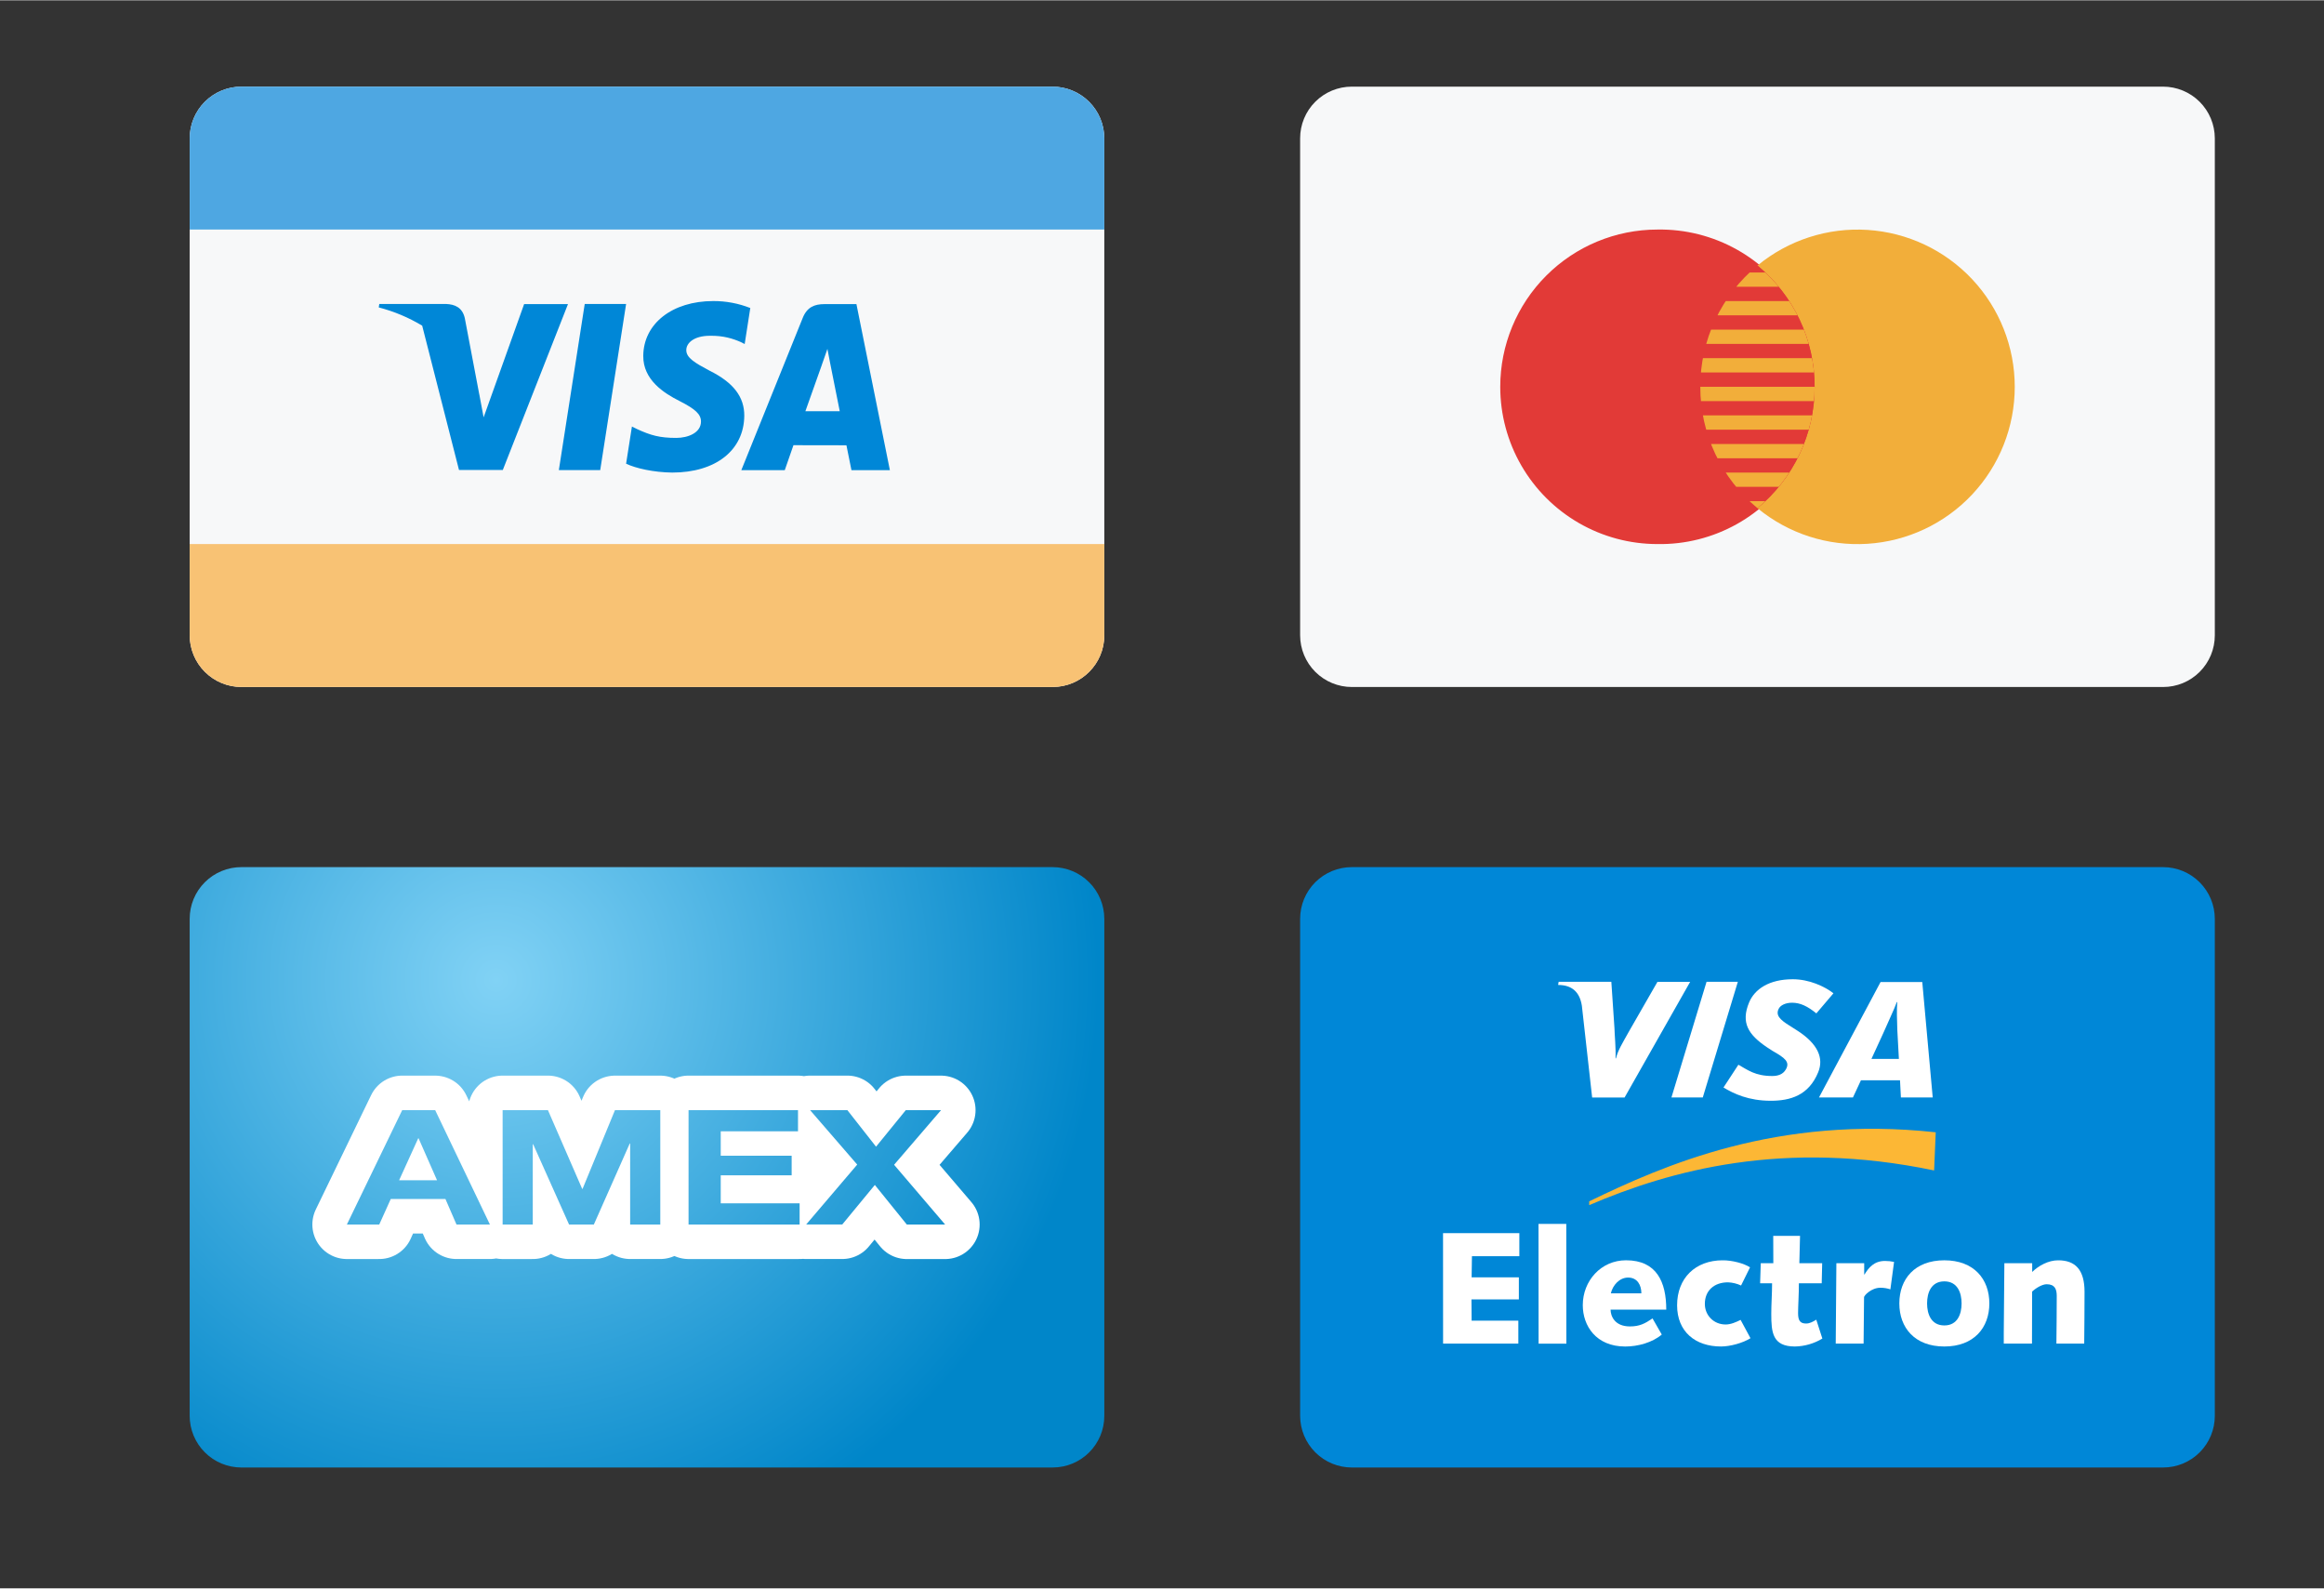 <svg width="139" height="95" viewBox="0 0 101 69" xmlns="http://www.w3.org/2000/svg" fill-rule="evenodd" clip-rule="evenodd" stroke-linejoin="round" stroke-miterlimit="10"><rect x="0" y="0" width="101" height="69" fill="#333333" stroke="none"/><clipPath id="a"><path d="M8.243 5.997a2.246 2.246 0 0 1 2.25-2.247h35.25a2.249 2.249 0 0 1 2.25 2.247V27.59c0 1.24-1 2.247-2.25 2.247h-35.25a2.249 2.249 0 0 1-2.25-2.247V5.997z"/></clipPath><g clip-path="url(#a)"><path fill="#f7f8f9" fill-rule="nonzero" d="M4.493 0h47.252v33.587H4.493z"/></g><clipPath id="b"><path d="M8.243 6a2.247 2.247 0 0 1 2.25-2.25h35.25A2.253 2.253 0 0 1 47.993 6v3.96H8.244V6z"/></clipPath><g clip-path="url(#b)"><path fill="#4ea7e2" fill-rule="nonzero" d="M4.493 0h47.252v13.71H4.493z"/></g><clipPath id="c"><path d="M8.243 23.626h39.75v3.96c0 1.243-1 2.25-2.25 2.25h-35.25a2.251 2.251 0 0 1-2.25-2.25v-3.96z"/></clipPath><g clip-path="url(#c)"><path fill="#f8c274" fill-rule="nonzero" d="M4.493 19.876h47.252v13.71H4.493z"/></g><clipPath id="d"><path d="M24.287 20.413l1.125-7.22h1.798l-1.125 7.22h-1.798zm8.322-7.043a4.328 4.328 0 0 0-1.613-.303c-1.778 0-3.03.98-3.04 2.383-.01 1.038.893 1.617 1.575 1.96.7.355.936.58.933.898-.004.483-.56.705-1.076.705-.72 0-1.103-.11-1.695-.38l-.23-.114-.253 1.615c.42.2 1.197.376 2.004.385 1.89 0 3.117-.968 3.132-2.466.006-.823-.473-1.447-1.51-1.962-.63-.335-1.015-.557-1.01-.896 0-.3.325-.62 1.03-.62.588-.01 1.014.13 1.345.276l.162.083.244-1.565zm2.393 4.483c.15-.415.717-2.018.717-2.018-.01.02.148-.418.24-.69l.12.624s.345 1.722.416 2.083h-1.493zM20.83 17.12l.188 1 1.76-4.92h1.906l-2.832 7.206h-1.904l-1.6-6.27a7.14 7.14 0 0 0-1.888-.793l.024-.15h2.9c.39.017.706.152.815.61l.63 3.318zm16.39-3.92h-1.39c-.43 0-.754.128-.943.598l-2.67 6.618h1.888s.308-.89.378-1.086l2.303.004c.053.252.218 1.082.218 1.082h1.67L37.22 13.2z"/></clipPath><g clip-path="url(#d)"><path fill="#0087d7" fill-rule="nonzero" d="M12.71 9.317h29.718V24.27H12.71z"/></g><clipPath id="e"><path d="M8.243 5.997a2.246 2.246 0 0 1 2.25-2.247h35.25a2.249 2.249 0 0 1 2.25 2.247V27.59c0 1.24-1 2.247-2.25 2.247h-35.25a2.249 2.249 0 0 1-2.25-2.247V5.997z"/></clipPath><g clip-path="url(#e)"><path fill="none" d="M4.493 0h47.252v33.587H4.493z"/></g><clipPath id="f"><path d="M56.503 5.997a2.246 2.246 0 0 1 2.25-2.247h35.25a2.25 2.25 0 0 1 2.252 2.247V27.59a2.246 2.246 0 0 1-2.25 2.247h-35.25a2.25 2.25 0 0 1-2.252-2.247V5.997z"/></clipPath><g clip-path="url(#f)"><path fill="#f7f8f9" fill-rule="nonzero" d="M52.753 0h47.252v33.587H52.753z"/></g><clipPath id="g"><path d="M72.03 23.626a6.834 6.834 0 1 0 0-13.666 6.832 6.832 0 0 0-6.83 6.833 6.831 6.831 0 0 0 6.83 6.833z"/></clipPath><g clip-path="url(#g)"><path fill="#e23a37" fill-rule="nonzero" d="M61.45 6.21h21.164v21.166H61.45z"/></g><clipPath id="h"><path d="M76.38 11.523a6.833 6.833 0 1 1-.002 10.542 6.82 6.82 0 0 0 2.484-5.27 6.813 6.813 0 0 0-2.485-5.27z"/></clipPath><g clip-path="url(#h)"><path fill="#f2ae3a" fill-rule="nonzero" d="M72.63 6.21h18.68v21.166H72.63z"/></g><clipPath id="i"><path d="M76.38 22.064a6.82 6.82 0 0 0 2.484-5.27 6.813 6.813 0 0 0-2.485-5.27 6.813 6.813 0 0 0-2.485 5.27 6.82 6.82 0 0 0 2.484 5.27z"/></clipPath><g clip-path="url(#i)"><path fill="#e23a37" fill-rule="nonzero" d="M73.493 11.25h6V22.5h-6z"/><clipPath id="j"><path d="M73.274 11.825h6.21v.62h-6.21v-.62zm0 1.242h6.21v.62h-6.21v-.62zm0 1.242h6.21v.62h-6.21v-.62zm0 1.24h6.21v.622h-6.21v-.62zm0 1.243h6.21v.622h-6.21v-.622zm0 1.243h6.21v.62h-6.21v-.62zm0 1.242h6.21v.62h-6.21v-.62zm0 1.242h6.21v.62h-6.21v-.62zm0 1.242h6.21v.622h-6.21v-.622z"/></clipPath><g clip-path="url(#j)"><path fill="#f2ae3a" fill-rule="nonzero" d="M73.493 11.25h6V22.5h-6z"/></g></g><clipPath id="k"><path d="M56.503 5.997a2.246 2.246 0 0 1 2.25-2.247h35.25a2.25 2.25 0 0 1 2.252 2.247V27.59a2.246 2.246 0 0 1-2.25 2.247h-35.25a2.25 2.25 0 0 1-2.252-2.247V5.997z"/></clipPath><g clip-path="url(#k)"><path fill="none" d="M52.753 0h47.252v33.587H52.753z"/></g><clipPath id="l"><path d="M56.503 39.91a2.246 2.246 0 0 1 2.25-2.247h35.25a2.25 2.25 0 0 1 2.252 2.247v21.593a2.246 2.246 0 0 1-2.25 2.247h-35.25a2.25 2.25 0 0 1-2.252-2.247V39.91z"/></clipPath><g clip-path="url(#l)"><path fill="#0087d7" fill-rule="nonzero" d="M52.753 33.913h47.252V67.5H52.753z"/></g><clipPath id="m"><path d="M56.503 39.91a2.246 2.246 0 0 1 2.25-2.247h35.25a2.25 2.25 0 0 1 2.252 2.247v21.593a2.246 2.246 0 0 1-2.25 2.247h-35.25a2.25 2.25 0 0 1-2.252-2.247V39.91z"/></clipPath><g clip-path="url(#m)"><path fill="none" d="M52.753 33.913h47.252V67.5H52.753z"/></g><clipPath id="n"><path d="M69.066 52.35c3.517-1.508 8.454-2.875 14.99-1.507l.07-1.658c-6.898-.752-11.847 1.444-15.06 3v.164z"/></clipPath><g clip-path="url(#n)"><path fill="#fcb735" fill-rule="nonzero" d="M65.316 45.283h22.56V56.1h-22.56z"/></g><clipPath id="o"><path d="M62.715 53.568h3.315v1h-2.06l-.014.92h2.053v.958h-2.06l.007.923h2.03v.998h-3.27l-.002-4.8z"/></clipPath><g clip-path="url(#o)"><path fill="#fff" fill-rule="nonzero" d="M58.965 49.818H69.78v12.3H58.966z"/></g><clipPath id="p"><path d="M66.863 53.166h1.207l.004 5.202h-1.207l-.004-5.202z"/></clipPath><g clip-path="url(#p)"><path fill="#fff" fill-rule="nonzero" d="M63.113 49.416h8.71v12.702h-8.71z"/></g><clipPath id="q"><path d="M71.333 56.183c0-.36-.174-.686-.576-.686-.38 0-.672.34-.75.686h1.326zm.887 1.79c-.408.346-1.033.52-1.588.52-1.27 0-1.845-.902-1.845-1.797 0-1.054.79-1.95 1.88-1.95 1.332 0 1.748.944 1.748 2.144h-2.42c0 .27.172.73.84.73.422 0 .657-.126.983-.348l.402.7z"/></clipPath><g clip-path="url(#q)"><path fill="#fff" fill-rule="nonzero" d="M65.037 50.997h11.128v11.245H65.037z"/></g><clipPath id="r"><path d="M72.886 54.747h3.19v3.745h-3.19z"/></clipPath><g clip-path="url(#r)"><clipPath id="s"><path d="M72.743 54.75h3.75v3.75h-3.75z"/></clipPath><g clip-path="url(#s)"><clipPath id="t"><path d="M76.076 58.132c-.332.208-.88.36-1.282.36-1.11 0-1.908-.637-1.908-1.79 0-1.178.79-1.955 1.984-1.955.416 0 .915.132 1.186.305l-.39.79a1.509 1.509 0 0 0-.567-.138c-.605 0-1.007.36-1.007.937 0 .5.388.895.902.895.228 0 .457-.103.652-.2l.43.797z"/></clipPath><g clip-path="url(#t)"><path fill="#fff" fill-rule="nonzero" d="M72.743 54h3.75v4.5h-3.75z"/></g></g></g><clipPath id="u"><path d="M76.495 53.686H79.2v4.806h-2.705z"/></clipPath><g clip-path="url(#u)"><clipPath id="v"><path d="M76.523 54.873h.545l-.004-1.187h1.165l-.03 1.187h.992l-.02.873h-.992c0 .486-.035.998-.035 1.296 0 .306.077.452.347.452.167 0 .306-.083.444-.167l.264.82a2.38 2.38 0 0 1-1.193.345c-.978 0-1.027-.617-1.027-1.42 0-.43.035-.86.035-1.326h-.52l.028-.873z"/></clipPath><g clip-path="url(#v)"><path fill="#fff" fill-rule="nonzero" d="M76.493 53.25h3v5.25h-3z"/></g></g><clipPath id="w"><path d="M79.81 54.873h1.207v.49h.014c.18-.296.417-.588.89-.588.13 0 .27.014.394.042l-.16 1.192a1.381 1.381 0 0 0-.43-.07c-.402 0-.714.34-.714.41l-.02 2.018H79.78l.028-3.495z"/></clipPath><g clip-path="url(#w)"><path fill="#fff" fill-rule="nonzero" d="M76.032 51.025h10.032v11.092H76.032z"/></g><clipPath id="x"><path d="M84.5 57.577c.575 0 .75-.5.75-.957 0-.458-.175-.958-.75-.958-.576 0-.75.5-.75.958 0 .458.174.957.75.957zm0-2.83c1.29 0 1.956.82 1.956 1.873s-.666 1.872-1.956 1.872-1.956-.82-1.956-1.872c0-1.054.666-1.873 1.956-1.873z"/></clipPath><g clip-path="url(#x)"><path fill="#fff" fill-rule="nonzero" d="M78.794 50.997h11.412v11.245H78.794z"/></g><clipPath id="y"><path d="M87.083 54.747h3.51v3.62h-3.51z"/></clipPath><g clip-path="url(#y)"><clipPath id="z"><path d="M86.993 54.75h3.75v3.75h-3.75z"/></clipPath><g clip-path="url(#z)"><clipPath id="A"><path d="M87.112 54.873h1.206v.38c.278-.27.7-.506 1.13-.506.743 0 1.145.41 1.145 1.367 0 .714-.007 1.483-.014 2.254H89.37c.007-.673.015-1.353.015-2.074 0-.285-.077-.507-.438-.507-.195 0-.472.167-.632.32l-.006 2.26h-1.23l.03-3.494z"/></clipPath><g clip-path="url(#A)"><path fill="#fff" fill-rule="nonzero" d="M86.993 54h3.75v4.5h-3.75z"/></g></g></g><clipPath id="B"><path d="M72.64 47.672l1.526-5.026h1.36l-1.524 5.026h-1.36z"/></clipPath><g clip-path="url(#B)"><path fill="#fff" fill-rule="nonzero" d="M68.89 38.896h10.386v12.526H68.89z"/></g><clipPath id="C"><path d="M72.033 42.646l-1.223 2.13c-.312.56-.494.842-.58 1.195h-.02c.02-.447-.04-.996-.046-1.305l-.136-2.02h-2.29l-.023.137c.588 0 .937.295 1.032.9l.447 3.99h1.41l2.85-5.026h-1.42z"/></clipPath><g clip-path="url(#C)"><path fill="#fff" fill-rule="nonzero" d="M63.965 38.896h13.24v12.526h-13.24z"/></g><clipPath id="D"><path d="M82.456 44.707c-.015-.372-.028-.875-.002-1.18h-.02c-.083.25-.44 1-.595 1.366l-.507 1.103h1.193l-.07-1.29zm.156 2.965l-.038-.747h-1.698l-.348.747h-1.476l2.677-5.017h1.812l.454 5.017h-1.384z"/></clipPath><g clip-path="url(#D)"><path fill="#fff" fill-rule="nonzero" d="M75.302 38.905h12.444v12.517H75.302z"/></g><clipPath id="E"><path d="M76.954 47.815c-.96 0-1.598-.304-2.052-.576l.648-.99c.408.228.73.49 1.467.49.238 0 .465-.06.595-.285.19-.327-.043-.503-.574-.804l-.262-.17c-.788-.538-1.13-1.05-.76-1.94.24-.572.864-1.005 1.897-1.005.712 0 1.38.308 1.768.61l-.743.873c-.38-.308-.695-.463-1.055-.463-.286 0-.505.11-.58.26-.142.28.046.472.46.73l.312.198c.956.603 1.185 1.235.945 1.827-.413 1.018-1.22 1.245-2.066 1.245z"/></clipPath><g clip-path="url(#E)"><path fill="#fff" fill-rule="nonzero" d="M71.152 38.785h12.28v12.78h-12.28z"/></g><clipPath id="F"><path d="M8.243 39.91a2.246 2.246 0 0 1 2.25-2.247h35.25a2.249 2.249 0 0 1 2.25 2.247v21.593c0 1.24-1 2.247-2.25 2.247h-35.25a2.249 2.249 0 0 1-2.25-2.247V39.91z"/></clipPath><g clip-path="url(#F)"><path fill="url(#G)" fill-rule="nonzero" d="M8.243 37.663h39.752V63.75H8.243z"/></g><clipPath id="H"><path d="M8.243 39.91a2.246 2.246 0 0 1 2.25-2.247h35.25a2.249 2.249 0 0 1 2.25 2.247v21.593c0 1.24-1 2.247-2.25 2.247h-35.25a2.249 2.249 0 0 1-2.25-2.247V39.91z"/></clipPath><g clip-path="url(#H)"><path fill="url(#I)" fill-rule="nonzero" d="M8.243 3.75h88.5v60h-88.5z"/></g><clipPath id="J"><path d="M8.243 39.91a2.246 2.246 0 0 1 2.25-2.247h35.25a2.249 2.249 0 0 1 2.25 2.247v21.593c0 1.24-1 2.247-2.25 2.247h-35.25a2.249 2.249 0 0 1-2.25-2.247V39.91z"/></clipPath><g clip-path="url(#J)"><path fill="none" d="M4.493 33.913h47.252V67.5H4.493z"/></g><clipPath id="K"><path d="M17.446 51.05l.07-.155h1.313l.065.15-.146.225h-.166l-.61-1.385.196-.428.022-.01v.375h-.017v-.375l.022.01.19.43-.63 1.383h-.17l-.14-.22zm-2.19 1.766l-.08.163-.1-.164h.18zm.054.375h.18l-.078.164-.102-.163zm5.566 0h.18l-.102.163-.078-.162zm.314-.212l-.077-.162h.18l-.103.162zm1.964-2.395v-.88h.017l.36.8v2.688c0 .208-.17.376-.376.376h-1.31a.375.375 0 0 1-.375-.375v-4.968c0-.207.167-.375.374-.375h1.97c.148 0 .283.09.343.225l1.35 3.105-.185.453-.022.01v-.376h.018v.375l-.022-.01-.195-.45 1.28-3.1a.374.374 0 0 1 .345-.233h1.97c.206 0 .374.168.374.375v4.97c0 .206-.17.374-.376.374h-1.31a.375.375 0 0 1-.374-.375v-2.714l.357-.806h.018v.886l-1.234 2.787a.375.375 0 0 1-.342.223H24.73a.374.374 0 0 1-.342-.222l-1.234-2.76zM34.66 53.19h.09v-.243l2.218-2.602.002.49-2.048-2.367a.375.375 0 0 1 .283-.62h1.62c.116 0 .225.052.296.142l1.196 1.52-.053.066-.375-.003-.052-.066 1.238-1.522a.374.374 0 0 1 .29-.138h1.533c.32 0 .493.376.284.62l-2.038 2.373v-.488l2.218 2.595a.376.376 0 0 1-.285.62H39.41a.377.377 0 0 1-.292-.14l-1.342-1.66.05-.06.386.003.05.06-1.37 1.66a.371.371 0 0 1-.288.136h-1.568a.375.375 0 0 1-.376-.375zm.696-.374l-.208.243-.112-.244h.32zm-.23.27l-.09.105h.09a.375.375 0 0 1-.375.376h-4.827a.375.375 0 0 1-.375-.375v-4.968c0-.207.168-.375.375-.375h4.757c.207 0 .375.168.375.375v.92a.375.375 0 0 1-.375.374h-3.358l.375-.375v1.065l-.375-.375h3.082c.207 0 .375.168.375.375v.85c0 .207-.17.374-.376.374h-3.082l.375-.376v1.218l-.375-.375h3.43c.206 0 .374.168.374.375v.813zm.083.105h.32l-.21.244-.11-.243zm5.372 0h.32l-.112.245-.208-.244zm.38-.13l-.207-.244h.32l-.112.244zm-.387-4.463l.21-.244.112.244h-.322zm.15-.375h-.323l.21-.244.113.244zm-5.024 0h-.323l.112-.245.21.245zm-.383.13l.213.245h-.325l.112-.245zm-18.175-.293l-2.405 4.968c-.12.25.06.538.338.538h1.407c.148 0 .28-.086.342-.22l.5-1.107-.343.22h2.38l-.345-.226.48 1.106c.06.137.196.226.345.226h1.452a.375.375 0 0 0 .338-.537l-2.378-4.97a.375.375 0 0 0-.338-.213H17.48a.375.375 0 0 0-.338.212z"/></clipPath><g clip-path="url(#K)"><path fill="none" d="M11.325 44.472h33.5v12.47h-33.5z"/></g><clipPath id="L"><path d="M6.075 39.222h44v22.97h-44V39.22zm11.27 12.048l.83-1.823h.017l.802 1.823h-1.648zm.135-3.048l-2.405 4.97h1.407l.5-1.108h2.377l.48 1.107h1.452l-2.378-4.968H17.48zm4.364 0v4.97h1.31v-3.488h.017l1.56 3.487h1.078l1.56-3.52h.017v3.52h1.31v-4.968h-1.97l-1.407 3.417H25.3l-1.487-3.418h-1.97zm8.08 0v4.97h4.827v-.92h-3.428v-1.218h3.082v-.85h-3.082v-1.063h3.358v-.918h-4.757zm7.33 2.366l-2.218 2.603h1.568l1.416-1.718 1.39 1.72h1.665l-2.218-2.597 2.04-2.373h-1.532l-1.292 1.587-1.247-1.588h-1.62l2.048 2.366z"/></clipPath><g clip-path="url(#L)"><path d="M17.346 51.27l.83-1.823h.016l.802 1.823h-1.648zm.134-3.048l-2.405 4.97h1.407l.5-1.108h2.377l.48 1.107h1.452l-2.378-4.968H17.48zm4.364 0v4.97h1.31v-3.488h.017l1.56 3.487h1.078l1.56-3.52h.017v3.52h1.31v-4.968h-1.97l-1.407 3.417H25.3l-1.487-3.418h-1.97zm8.08 0v4.97h4.827v-.92h-3.428v-1.218h3.082v-.85h-3.082v-1.063h3.358v-.918h-4.757zm7.33 2.366l-2.218 2.603h1.568l1.416-1.718 1.39 1.72h1.665l-2.218-2.597 2.04-2.373h-1.532l-1.292 1.587-1.247-1.588h-1.62l2.048 2.366z" fill="none" stroke-width="3" stroke="#fff"/></g><defs><radialGradient id="G" cx="0" cy="0" r="1" gradientUnits="userSpaceOnUse" gradientTransform="matrix(0 768 -768 0 266.15 183.234)"><stop offset="0%" stop-color="#81d2f5" stop-opacity="0"/><stop offset="100%" stop-color="#0086c9" stop-opacity="0"/></radialGradient><radialGradient id="I" cx="0" cy="0" r="1" gradientUnits="userSpaceOnUse" gradientTransform="rotate(90 -10.508 32.1) scale(26.087)"><stop offset="0%" stop-color="#81d2f5"/><stop offset="100%" stop-color="#0086c9"/></radialGradient></defs></svg>